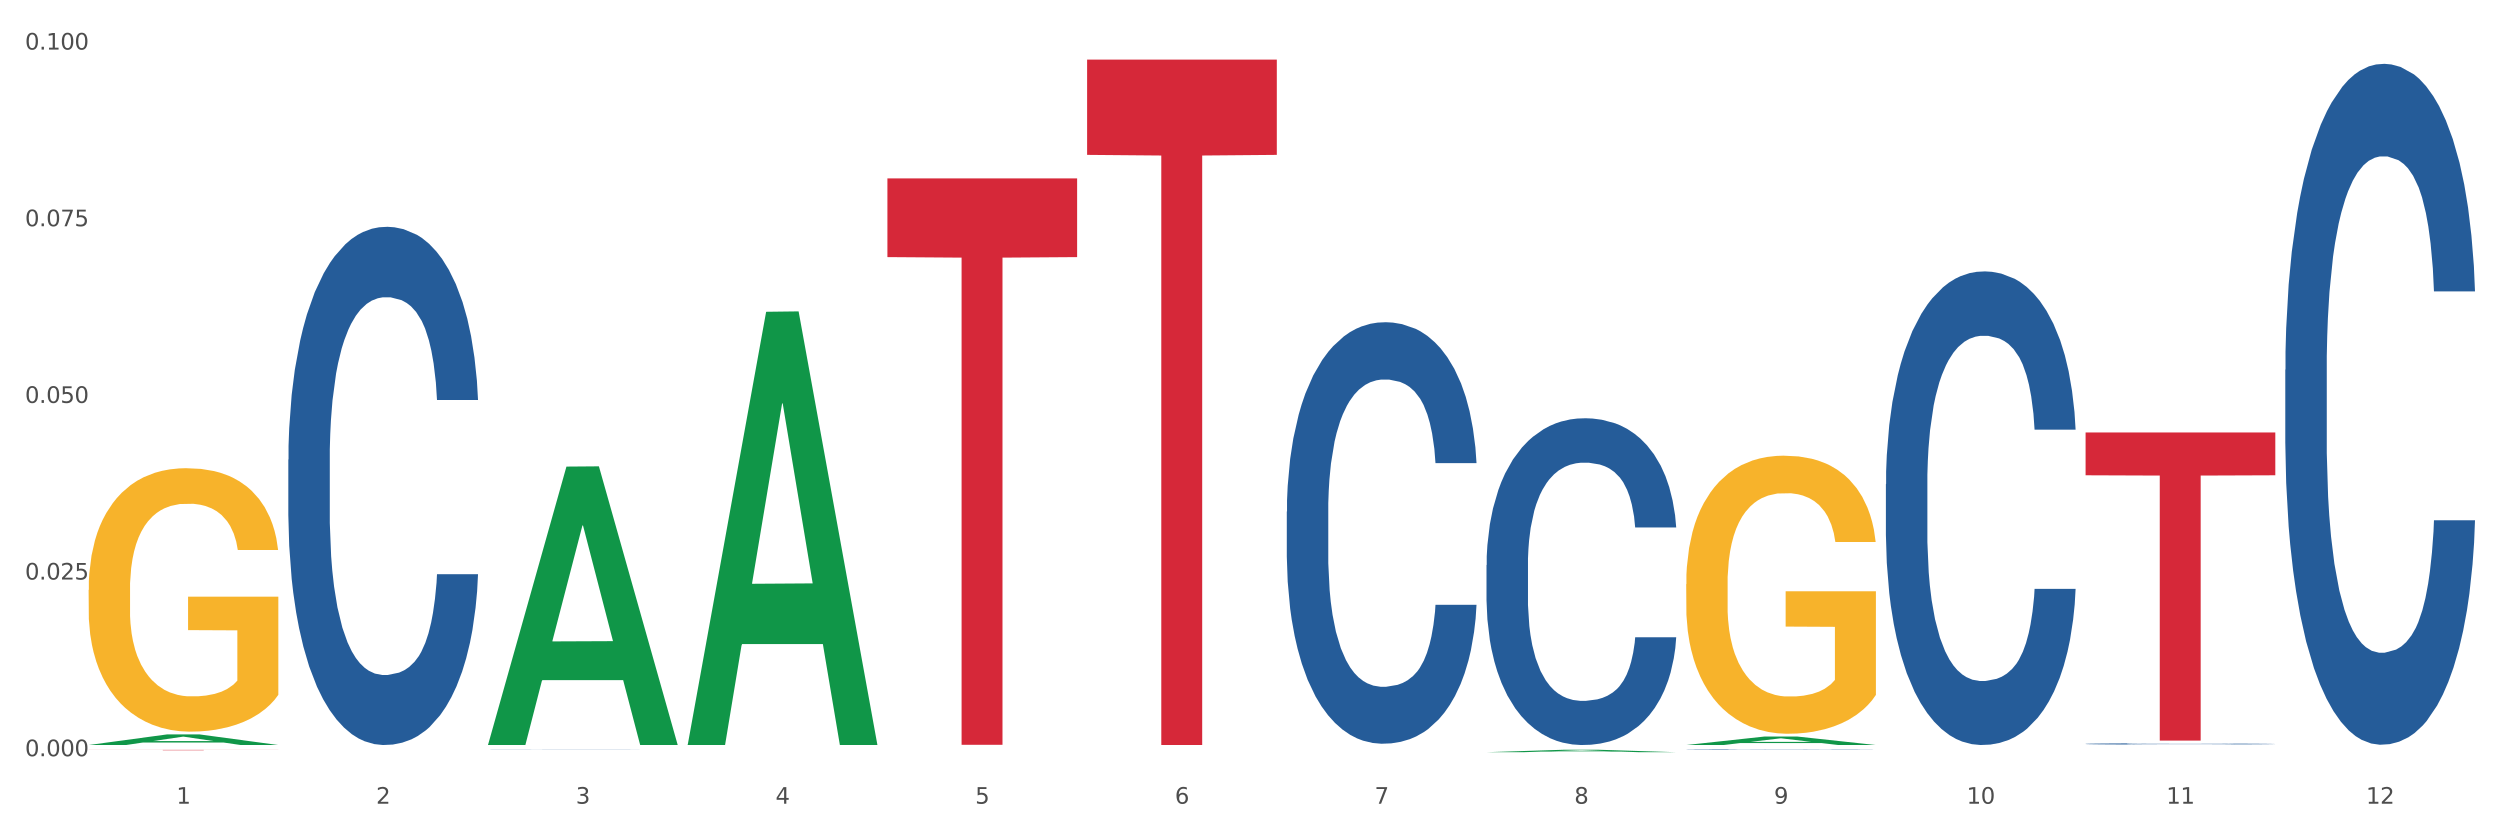 <?xml version="1.0" encoding="utf-8" standalone="no"?>
<!DOCTYPE svg PUBLIC "-//W3C//DTD SVG 1.1//EN"
  "http://www.w3.org/Graphics/SVG/1.1/DTD/svg11.dtd">
<svg xmlns:xlink="http://www.w3.org/1999/xlink" width="1080pt" height="360pt" viewBox="0 0 1080 360" xmlns="http://www.w3.org/2000/svg" version="1.1">
 <rect x="0" y="0" width="1080" height="360" fill="#333333" stroke="none"/>
 <defs>
  <style type="text/css">*{stroke-linejoin: round; stroke-linecap: butt}</style>
 </defs>
 <g id="figure_1">
  <g id="patch_1">
   <path d="M 0 360 
L 1080 360 
L 1080 0 
L 0 0 
z
" style="fill: #ffffff; stroke: #ffffff; stroke-linejoin: miter"/>
  </g>
  <g id="axes_1">
   <g id="matplotlib.axis_1">
    <g id="xtick_1">
     <g id="text_1">
      <!-- 1 -->
      <g style="fill: #4d4d4d" transform="translate(76.207 347.204) scale(0.096 -0.096)">
       <defs>
        <path id="DejaVuSans-31" d="M 794 531 
L 1825 531 
L 1825 4091 
L 703 3866 
L 703 4441 
L 1819 4666 
L 2450 4666 
L 2450 531 
L 3481 531 
L 3481 0 
L 794 0 
L 794 531 
z
" transform="scale(0.016)"/>
       </defs>
       <use xlink:href="#DejaVuSans-31"/>
      </g>
     </g>
    </g>
    <g id="xtick_2">
     <g id="text_2">
      <!-- 2 -->
      <g style="fill: #4d4d4d" transform="translate(162.476 347.204) scale(0.096 -0.096)">
       <defs>
        <path id="DejaVuSans-32" d="M 1228 531 
L 3431 531 
L 3431 0 
L 469 0 
L 469 531 
Q 828 903 1448 1529 
Q 2069 2156 2228 2338 
Q 2531 2678 2651 2914 
Q 2772 3150 2772 3378 
Q 2772 3750 2511 3984 
Q 2250 4219 1831 4219 
Q 1534 4219 1204 4116 
Q 875 4013 500 3803 
L 500 4441 
Q 881 4594 1212 4672 
Q 1544 4750 1819 4750 
Q 2544 4750 2975 4387 
Q 3406 4025 3406 3419 
Q 3406 3131 3298 2873 
Q 3191 2616 2906 2266 
Q 2828 2175 2409 1742 
Q 1991 1309 1228 531 
z
" transform="scale(0.016)"/>
       </defs>
       <use xlink:href="#DejaVuSans-32"/>
      </g>
     </g>
    </g>
    <g id="xtick_3">
     <g id="text_3">
      <!-- 3 -->
      <g style="fill: #4d4d4d" transform="translate(248.745 347.204) scale(0.096 -0.096)">
       <defs>
        <path id="DejaVuSans-33" d="M 2597 2516 
Q 3050 2419 3304 2112 
Q 3559 1806 3559 1356 
Q 3559 666 3084 287 
Q 2609 -91 1734 -91 
Q 1441 -91 1130 -33 
Q 819 25 488 141 
L 488 750 
Q 750 597 1062 519 
Q 1375 441 1716 441 
Q 2309 441 2620 675 
Q 2931 909 2931 1356 
Q 2931 1769 2642 2001 
Q 2353 2234 1838 2234 
L 1294 2234 
L 1294 2753 
L 1863 2753 
Q 2328 2753 2575 2939 
Q 2822 3125 2822 3475 
Q 2822 3834 2567 4026 
Q 2313 4219 1838 4219 
Q 1578 4219 1281 4162 
Q 984 4106 628 3988 
L 628 4550 
Q 988 4650 1302 4700 
Q 1616 4750 1894 4750 
Q 2613 4750 3031 4423 
Q 3450 4097 3450 3541 
Q 3450 3153 3228 2886 
Q 3006 2619 2597 2516 
z
" transform="scale(0.016)"/>
       </defs>
       <use xlink:href="#DejaVuSans-33"/>
      </g>
     </g>
    </g>
    <g id="xtick_4">
     <g id="text_4">
      <!-- 4 -->
      <g style="fill: #4d4d4d" transform="translate(335.014 347.204) scale(0.096 -0.096)">
       <defs>
        <path id="DejaVuSans-34" d="M 2419 4116 
L 825 1625 
L 2419 1625 
L 2419 4116 
z
M 2253 4666 
L 3047 4666 
L 3047 1625 
L 3713 1625 
L 3713 1100 
L 3047 1100 
L 3047 0 
L 2419 0 
L 2419 1100 
L 313 1100 
L 313 1709 
L 2253 4666 
z
" transform="scale(0.016)"/>
       </defs>
       <use xlink:href="#DejaVuSans-34"/>
      </g>
     </g>
    </g>
    <g id="xtick_5">
     <g id="text_5">
      <!-- 5 -->
      <g style="fill: #4d4d4d" transform="translate(421.284 347.204) scale(0.096 -0.096)">
       <defs>
        <path id="DejaVuSans-35" d="M 691 4666 
L 3169 4666 
L 3169 4134 
L 1269 4134 
L 1269 2991 
Q 1406 3038 1543 3061 
Q 1681 3084 1819 3084 
Q 2600 3084 3056 2656 
Q 3513 2228 3513 1497 
Q 3513 744 3044 326 
Q 2575 -91 1722 -91 
Q 1428 -91 1123 -41 
Q 819 9 494 109 
L 494 744 
Q 775 591 1075 516 
Q 1375 441 1709 441 
Q 2250 441 2565 725 
Q 2881 1009 2881 1497 
Q 2881 1984 2565 2268 
Q 2250 2553 1709 2553 
Q 1456 2553 1204 2497 
Q 953 2441 691 2322 
L 691 4666 
z
" transform="scale(0.016)"/>
       </defs>
       <use xlink:href="#DejaVuSans-35"/>
      </g>
     </g>
    </g>
    <g id="xtick_6">
     <g id="text_6">
      <!-- 6 -->
      <g style="fill: #4d4d4d" transform="translate(507.553 347.204) scale(0.096 -0.096)">
       <defs>
        <path id="DejaVuSans-36" d="M 2113 2584 
Q 1688 2584 1439 2293 
Q 1191 2003 1191 1497 
Q 1191 994 1439 701 
Q 1688 409 2113 409 
Q 2538 409 2786 701 
Q 3034 994 3034 1497 
Q 3034 2003 2786 2293 
Q 2538 2584 2113 2584 
z
M 3366 4563 
L 3366 3988 
Q 3128 4100 2886 4159 
Q 2644 4219 2406 4219 
Q 1781 4219 1451 3797 
Q 1122 3375 1075 2522 
Q 1259 2794 1537 2939 
Q 1816 3084 2150 3084 
Q 2853 3084 3261 2657 
Q 3669 2231 3669 1497 
Q 3669 778 3244 343 
Q 2819 -91 2113 -91 
Q 1303 -91 875 529 
Q 447 1150 447 2328 
Q 447 3434 972 4092 
Q 1497 4750 2381 4750 
Q 2619 4750 2861 4703 
Q 3103 4656 3366 4563 
z
" transform="scale(0.016)"/>
       </defs>
       <use xlink:href="#DejaVuSans-36"/>
      </g>
     </g>
    </g>
    <g id="xtick_7">
     <g id="text_7">
      <!-- 7 -->
      <g style="fill: #4d4d4d" transform="translate(593.822 347.204) scale(0.096 -0.096)">
       <defs>
        <path id="DejaVuSans-37" d="M 525 4666 
L 3525 4666 
L 3525 4397 
L 1831 0 
L 1172 0 
L 2766 4134 
L 525 4134 
L 525 4666 
z
" transform="scale(0.016)"/>
       </defs>
       <use xlink:href="#DejaVuSans-37"/>
      </g>
     </g>
    </g>
    <g id="xtick_8">
     <g id="text_8">
      <!-- 8 -->
      <g style="fill: #4d4d4d" transform="translate(680.091 347.204) scale(0.096 -0.096)">
       <defs>
        <path id="DejaVuSans-38" d="M 2034 2216 
Q 1584 2216 1326 1975 
Q 1069 1734 1069 1313 
Q 1069 891 1326 650 
Q 1584 409 2034 409 
Q 2484 409 2743 651 
Q 3003 894 3003 1313 
Q 3003 1734 2745 1975 
Q 2488 2216 2034 2216 
z
M 1403 2484 
Q 997 2584 770 2862 
Q 544 3141 544 3541 
Q 544 4100 942 4425 
Q 1341 4750 2034 4750 
Q 2731 4750 3128 4425 
Q 3525 4100 3525 3541 
Q 3525 3141 3298 2862 
Q 3072 2584 2669 2484 
Q 3125 2378 3379 2068 
Q 3634 1759 3634 1313 
Q 3634 634 3220 271 
Q 2806 -91 2034 -91 
Q 1263 -91 848 271 
Q 434 634 434 1313 
Q 434 1759 690 2068 
Q 947 2378 1403 2484 
z
M 1172 3481 
Q 1172 3119 1398 2916 
Q 1625 2713 2034 2713 
Q 2441 2713 2670 2916 
Q 2900 3119 2900 3481 
Q 2900 3844 2670 4047 
Q 2441 4250 2034 4250 
Q 1625 4250 1398 4047 
Q 1172 3844 1172 3481 
z
" transform="scale(0.016)"/>
       </defs>
       <use xlink:href="#DejaVuSans-38"/>
      </g>
     </g>
    </g>
    <g id="xtick_9">
     <g id="text_9">
      <!-- 9 -->
      <g style="fill: #4d4d4d" transform="translate(766.361 347.204) scale(0.096 -0.096)">
       <defs>
        <path id="DejaVuSans-39" d="M 703 97 
L 703 672 
Q 941 559 1184 500 
Q 1428 441 1663 441 
Q 2288 441 2617 861 
Q 2947 1281 2994 2138 
Q 2813 1869 2534 1725 
Q 2256 1581 1919 1581 
Q 1219 1581 811 2004 
Q 403 2428 403 3163 
Q 403 3881 828 4315 
Q 1253 4750 1959 4750 
Q 2769 4750 3195 4129 
Q 3622 3509 3622 2328 
Q 3622 1225 3098 567 
Q 2575 -91 1691 -91 
Q 1453 -91 1209 -44 
Q 966 3 703 97 
z
M 1959 2075 
Q 2384 2075 2632 2365 
Q 2881 2656 2881 3163 
Q 2881 3666 2632 3958 
Q 2384 4250 1959 4250 
Q 1534 4250 1286 3958 
Q 1038 3666 1038 3163 
Q 1038 2656 1286 2365 
Q 1534 2075 1959 2075 
z
" transform="scale(0.016)"/>
       </defs>
       <use xlink:href="#DejaVuSans-39"/>
      </g>
     </g>
    </g>
    <g id="xtick_10">
     <g id="text_10">
      <!-- 10 -->
      <g style="fill: #4d4d4d" transform="translate(849.576 347.204) scale(0.096 -0.096)">
       <defs>
        <path id="DejaVuSans-30" d="M 2034 4250 
Q 1547 4250 1301 3770 
Q 1056 3291 1056 2328 
Q 1056 1369 1301 889 
Q 1547 409 2034 409 
Q 2525 409 2770 889 
Q 3016 1369 3016 2328 
Q 3016 3291 2770 3770 
Q 2525 4250 2034 4250 
z
M 2034 4750 
Q 2819 4750 3233 4129 
Q 3647 3509 3647 2328 
Q 3647 1150 3233 529 
Q 2819 -91 2034 -91 
Q 1250 -91 836 529 
Q 422 1150 422 2328 
Q 422 3509 836 4129 
Q 1250 4750 2034 4750 
z
" transform="scale(0.016)"/>
       </defs>
       <use xlink:href="#DejaVuSans-31"/>
       <use xlink:href="#DejaVuSans-30" transform="translate(63.623 0)"/>
      </g>
     </g>
    </g>
    <g id="xtick_11">
     <g id="text_11">
      <!-- 11 -->
      <g style="fill: #4d4d4d" transform="translate(935.845 347.204) scale(0.096 -0.096)">
       <use xlink:href="#DejaVuSans-31"/>
       <use xlink:href="#DejaVuSans-31" transform="translate(63.623 0)"/>
      </g>
     </g>
    </g>
    <g id="xtick_12">
     <g id="text_12">
      <!-- 12 -->
      <g style="fill: #4d4d4d" transform="translate(1022.114 347.204) scale(0.096 -0.096)">
       <use xlink:href="#DejaVuSans-31"/>
       <use xlink:href="#DejaVuSans-32" transform="translate(63.623 0)"/>
      </g>
     </g>
    </g>
    <g id="xtick_13"/>
    <g id="xtick_14"/>
    <g id="xtick_15"/>
    <g id="xtick_16"/>
    <g id="xtick_17"/>
    <g id="xtick_18"/>
    <g id="xtick_19"/>
    <g id="xtick_20"/>
    <g id="xtick_21"/>
    <g id="xtick_22"/>
    <g id="xtick_23"/>
   </g>
   <g id="matplotlib.axis_2">
    <g id="ytick_1">
     <g id="text_13">
      <!-- 0.000 -->
      <g style="fill: #4d4d4d" transform="translate(10.8 326.69) scale(0.096 -0.096)">
       <defs>
        <path id="DejaVuSans-2e" d="M 684 794 
L 1344 794 
L 1344 0 
L 684 0 
L 684 794 
z
" transform="scale(0.016)"/>
       </defs>
       <use xlink:href="#DejaVuSans-30"/>
       <use xlink:href="#DejaVuSans-2e" transform="translate(63.623 0)"/>
       <use xlink:href="#DejaVuSans-30" transform="translate(95.41 0)"/>
       <use xlink:href="#DejaVuSans-30" transform="translate(159.033 0)"/>
       <use xlink:href="#DejaVuSans-30" transform="translate(222.656 0)"/>
      </g>
     </g>
    </g>
    <g id="ytick_2">
     <g id="text_14">
      <!-- 0.025 -->
      <g style="fill: #4d4d4d" transform="translate(10.8 250.373) scale(0.096 -0.096)">
       <use xlink:href="#DejaVuSans-30"/>
       <use xlink:href="#DejaVuSans-2e" transform="translate(63.623 0)"/>
       <use xlink:href="#DejaVuSans-30" transform="translate(95.41 0)"/>
       <use xlink:href="#DejaVuSans-32" transform="translate(159.033 0)"/>
       <use xlink:href="#DejaVuSans-35" transform="translate(222.656 0)"/>
      </g>
     </g>
    </g>
    <g id="ytick_3">
     <g id="text_15">
      <!-- 0.050 -->
      <g style="fill: #4d4d4d" transform="translate(10.8 174.055) scale(0.096 -0.096)">
       <use xlink:href="#DejaVuSans-30"/>
       <use xlink:href="#DejaVuSans-2e" transform="translate(63.623 0)"/>
       <use xlink:href="#DejaVuSans-30" transform="translate(95.41 0)"/>
       <use xlink:href="#DejaVuSans-35" transform="translate(159.033 0)"/>
       <use xlink:href="#DejaVuSans-30" transform="translate(222.656 0)"/>
      </g>
     </g>
    </g>
    <g id="ytick_4">
     <g id="text_16">
      <!-- 0.075 -->
      <g style="fill: #4d4d4d" transform="translate(10.8 97.737) scale(0.096 -0.096)">
       <use xlink:href="#DejaVuSans-30"/>
       <use xlink:href="#DejaVuSans-2e" transform="translate(63.623 0)"/>
       <use xlink:href="#DejaVuSans-30" transform="translate(95.41 0)"/>
       <use xlink:href="#DejaVuSans-37" transform="translate(159.033 0)"/>
       <use xlink:href="#DejaVuSans-35" transform="translate(222.656 0)"/>
      </g>
     </g>
    </g>
    <g id="ytick_5">
     <g id="text_17">
      <!-- 0.100 -->
      <g style="fill: #4d4d4d" transform="translate(10.8 21.419) scale(0.096 -0.096)">
       <use xlink:href="#DejaVuSans-30"/>
       <use xlink:href="#DejaVuSans-2e" transform="translate(63.623 0)"/>
       <use xlink:href="#DejaVuSans-31" transform="translate(95.41 0)"/>
       <use xlink:href="#DejaVuSans-30" transform="translate(159.033 0)"/>
       <use xlink:href="#DejaVuSans-30" transform="translate(222.656 0)"/>
      </g>
     </g>
    </g>
    <g id="ytick_6"/>
    <g id="ytick_7"/>
    <g id="ytick_8"/>
    <g id="ytick_9"/>
   </g>
   <g id="PolyCollection_1">
    <path d="M 38.283 321.845 
L 38.367 321.841 
L 72.164 317.266 
L 86.189 317.262 
L 120.239 321.854 
L 104.017 321.854 
L 96.666 320.785 
L 61.771 320.785 
L 61.518 320.802 
L 54.421 321.854 
L 38.283 321.854 
L 38.283 321.845 
L 66.165 320.146 
L 92.272 320.142 
L 79.345 318.241 
L 79.176 318.232 
L 79.007 318.245 
L 66.08 320.142 
L 66.165 320.146 
L 38.283 321.845 
z
" clip-path="url(#p6229684703)" style="fill: #109648"/>
    <path d="M 38.283 254.851 
L 38.38 254.747 
L 38.38 251.005 
L 38.573 247.783 
L 39.541 239.987 
L 40.992 233.543 
L 42.057 230.113 
L 43.121 227.306 
L 44.379 224.5 
L 45.927 221.589 
L 48.733 217.328 
L 50.475 215.145 
L 52.603 212.858 
L 56.474 209.532 
L 59.28 207.661 
L 62.183 206.102 
L 66.924 204.231 
L 70.02 203.399 
L 73.31 202.776 
L 77.277 202.36 
L 80.277 202.256 
L 86.857 202.568 
L 92.469 203.503 
L 95.178 204.231 
L 98.661 205.478 
L 100.5 206.31 
L 103.499 207.973 
L 106.596 210.156 
L 108.724 212.027 
L 111.917 215.561 
L 114.336 219.095 
L 116.562 223.46 
L 117.723 226.475 
L 118.594 229.281 
L 119.368 232.503 
L 120.142 237.596 
L 102.725 237.596 
L 102.048 233.958 
L 100.983 230.528 
L 99.435 227.202 
L 98.081 225.123 
L 95.758 222.525 
L 93.63 220.862 
L 91.404 219.614 
L 88.695 218.575 
L 86.566 218.055 
L 83.567 217.639 
L 77.664 217.743 
L 73.697 218.575 
L 70.988 219.614 
L 69.246 220.55 
L 67.698 221.589 
L 65.956 223.044 
L 63.924 225.227 
L 62.473 227.202 
L 61.022 229.697 
L 59.86 232.191 
L 58.796 235.102 
L 57.925 238.22 
L 57.248 241.442 
L 56.667 245.392 
L 56.184 251.94 
L 56.184 266.18 
L 56.377 269.403 
L 56.861 273.664 
L 57.441 276.886 
L 58.409 280.732 
L 59.28 283.331 
L 60.925 287.073 
L 62.763 290.191 
L 64.215 292.166 
L 65.666 293.829 
L 68.182 296.116 
L 70.988 297.987 
L 73.407 299.13 
L 76.697 300.169 
L 78.922 300.585 
L 80.857 300.793 
L 85.599 300.793 
L 88.985 300.481 
L 92.759 299.754 
L 95.662 298.818 
L 98.081 297.675 
L 100.79 295.804 
L 102.532 294.037 
L 102.532 272.313 
L 81.244 272.209 
L 81.244 257.761 
L 120.239 257.761 
L 120.239 300.169 
L 118.594 302.352 
L 116.755 304.327 
L 114.82 306.094 
L 111.917 308.277 
L 108.434 310.356 
L 105.338 311.811 
L 102.048 313.058 
L 98.177 314.202 
L 93.146 315.241 
L 90.05 315.657 
L 86.179 315.969 
L 81.631 316.073 
L 77.664 315.865 
L 73.794 315.345 
L 69.73 314.409 
L 65.763 313.058 
L 62.763 311.707 
L 59.764 310.044 
L 56.571 307.861 
L 54.055 305.782 
L 52.12 303.911 
L 49.991 301.521 
L 47.669 298.402 
L 45.927 295.596 
L 44.379 292.686 
L 42.734 288.944 
L 41.573 285.721 
L 40.412 281.668 
L 39.734 278.653 
L 38.96 273.976 
L 38.38 267.428 
L 38.283 254.851 
z
" clip-path="url(#p6229684703)" style="fill: #f7b32b"/>
    <path d="M 728.437 252.364 
L 728.533 252.254 
L 728.533 248.304 
L 728.727 244.903 
L 729.695 236.674 
L 731.146 229.872 
L 732.21 226.251 
L 733.275 223.289 
L 734.533 220.327 
L 736.081 217.255 
L 738.887 212.757 
L 740.628 210.453 
L 742.757 208.039 
L 746.628 204.528 
L 749.434 202.553 
L 752.336 200.907 
L 757.078 198.932 
L 760.174 198.055 
L 763.464 197.396 
L 767.431 196.958 
L 770.43 196.848 
L 777.01 197.177 
L 782.622 198.164 
L 785.332 198.932 
L 788.815 200.249 
L 790.653 201.127 
L 793.653 202.882 
L 796.749 205.186 
L 798.878 207.161 
L 802.071 210.891 
L 804.49 214.622 
L 806.716 219.23 
L 807.877 222.411 
L 808.747 225.374 
L 809.522 228.775 
L 810.296 234.151 
L 792.879 234.151 
L 792.201 230.311 
L 791.137 226.69 
L 789.589 223.179 
L 788.234 220.985 
L 785.912 218.242 
L 783.783 216.487 
L 781.558 215.17 
L 778.849 214.073 
L 776.72 213.525 
L 773.72 213.086 
L 767.818 213.195 
L 763.851 214.073 
L 761.142 215.17 
L 759.4 216.158 
L 757.852 217.255 
L 756.11 218.791 
L 754.078 221.095 
L 752.627 223.179 
L 751.175 225.813 
L 750.014 228.446 
L 748.95 231.518 
L 748.079 234.809 
L 747.402 238.21 
L 746.821 242.38 
L 746.337 249.292 
L 746.337 264.323 
L 746.531 267.724 
L 747.015 272.222 
L 747.595 275.623 
L 748.563 279.683 
L 749.434 282.425 
L 751.078 286.375 
L 752.917 289.667 
L 754.368 291.751 
L 755.82 293.507 
L 758.335 295.92 
L 761.142 297.895 
L 763.561 299.102 
L 766.85 300.199 
L 769.076 300.638 
L 771.011 300.858 
L 775.752 300.858 
L 779.139 300.528 
L 782.913 299.76 
L 785.815 298.773 
L 788.234 297.566 
L 790.944 295.591 
L 792.685 293.726 
L 792.685 270.796 
L 771.398 270.686 
L 771.398 255.436 
L 810.392 255.436 
L 810.392 300.199 
L 808.747 302.503 
L 806.909 304.588 
L 804.974 306.453 
L 802.071 308.757 
L 798.588 310.951 
L 795.491 312.487 
L 792.201 313.804 
L 788.331 315.011 
L 783.3 316.108 
L 780.203 316.547 
L 776.333 316.876 
L 771.785 316.986 
L 767.818 316.766 
L 763.948 316.218 
L 759.884 315.23 
L 755.916 313.804 
L 752.917 312.378 
L 749.917 310.622 
L 746.724 308.318 
L 744.209 306.124 
L 742.273 304.149 
L 740.145 301.626 
L 737.822 298.334 
L 736.081 295.372 
L 734.533 292.3 
L 732.888 288.35 
L 731.726 284.949 
L 730.565 280.67 
L 729.888 277.488 
L 729.114 272.551 
L 728.533 265.639 
L 728.437 252.364 
z
" clip-path="url(#p6229684703)" style="fill: #f7b32b"/>
    <path d="M 987.244 159.744 
L 987.341 159.475 
L 987.341 151.953 
L 987.632 141.745 
L 988.697 122.94 
L 990.054 108.702 
L 992.379 92.046 
L 993.638 85.061 
L 995.285 77.27 
L 998.675 64.644 
L 1002.55 53.898 
L 1005.263 47.988 
L 1007.297 44.227 
L 1011.85 37.511 
L 1014.466 34.556 
L 1017.178 32.138 
L 1019.503 30.526 
L 1023.378 28.646 
L 1026.478 27.84 
L 1030.063 27.571 
L 1033.066 27.84 
L 1037.038 28.914 
L 1042.85 32.138 
L 1045.078 34.019 
L 1048.081 37.242 
L 1051.181 41.541 
L 1053.7 45.839 
L 1056.606 52.018 
L 1059.609 60.077 
L 1062.516 70.286 
L 1064.55 79.688 
L 1066.197 89.628 
L 1067.65 101.717 
L 1068.716 114.88 
L 1069.2 125.895 
L 1051.472 125.895 
L 1050.988 115.955 
L 1050.019 105.209 
L 1049.05 97.956 
L 1047.985 92.046 
L 1046.338 85.33 
L 1044.885 81.031 
L 1042.463 75.927 
L 1040.235 72.703 
L 1038.394 70.823 
L 1036.166 69.211 
L 1031.419 67.599 
L 1028.028 67.599 
L 1025.897 68.136 
L 1023.282 69.48 
L 1021.053 71.36 
L 1018.438 74.584 
L 1016.403 78.076 
L 1014.369 82.643 
L 1013.207 85.867 
L 1011.463 91.777 
L 1010.3 96.613 
L 1008.75 104.941 
L 1007.879 110.851 
L 1006.329 126.164 
L 1005.65 137.447 
L 1005.36 145.237 
L 1005.166 153.834 
L 1005.166 195.742 
L 1005.747 214.547 
L 1006.232 222.607 
L 1007.007 231.741 
L 1008.46 243.561 
L 1010.591 255.113 
L 1012.819 263.441 
L 1014.66 268.545 
L 1016.403 272.306 
L 1018.147 275.261 
L 1020.278 277.947 
L 1022.022 279.559 
L 1024.638 281.171 
L 1027.738 281.977 
L 1030.16 281.977 
L 1035.1 280.634 
L 1037.328 279.291 
L 1039.46 277.41 
L 1041.785 274.455 
L 1043.625 271.231 
L 1044.691 268.813 
L 1046.435 263.709 
L 1047.791 258.336 
L 1048.953 252.158 
L 1049.728 246.785 
L 1050.6 238.725 
L 1051.278 229.591 
L 1051.472 224.756 
L 1069.2 224.756 
L 1068.813 234.427 
L 1068.134 243.83 
L 1066.778 256.456 
L 1065.713 263.709 
L 1064.066 272.574 
L 1062.322 280.097 
L 1059.9 288.424 
L 1057.672 294.603 
L 1055.347 299.976 
L 1052.828 304.812 
L 1048.275 311.528 
L 1046.628 313.408 
L 1043.141 316.632 
L 1040.428 318.513 
L 1036.456 320.393 
L 1032.388 321.468 
L 1028.125 321.736 
L 1024.347 321.199 
L 1020.182 319.587 
L 1017.566 317.975 
L 1014.66 315.558 
L 1011.269 311.796 
L 1008.072 307.23 
L 1005.069 301.857 
L 1002.26 295.678 
L 999.644 288.693 
L 996.254 277.141 
L 993.735 265.858 
L 991.894 255.381 
L 990.635 246.516 
L 989.375 235.233 
L 988.697 227.442 
L 987.632 208.637 
L 987.244 191.175 
L 987.244 159.744 
z
" clip-path="url(#p6229684703)" style="fill: #255c99"/>
    <path d="M 900.975 321.356 
L 901.072 321.356 
L 901.072 321.342 
L 901.363 321.324 
L 902.428 321.289 
L 903.784 321.263 
L 906.109 321.233 
L 907.369 321.22 
L 909.016 321.206 
L 912.406 321.183 
L 916.281 321.163 
L 918.994 321.152 
L 921.028 321.146 
L 925.581 321.133 
L 928.197 321.128 
L 930.909 321.124 
L 933.234 321.121 
L 937.109 321.117 
L 940.209 321.116 
L 943.794 321.115 
L 946.797 321.116 
L 950.768 321.118 
L 956.581 321.124 
L 958.809 321.127 
L 961.812 321.133 
L 964.912 321.141 
L 967.431 321.149 
L 970.337 321.16 
L 973.34 321.175 
L 976.246 321.193 
L 978.281 321.21 
L 979.928 321.228 
L 981.381 321.251 
L 982.446 321.275 
L 982.931 321.295 
L 965.203 321.295 
L 964.718 321.277 
L 963.75 321.257 
L 962.781 321.244 
L 961.715 321.233 
L 960.068 321.221 
L 958.615 321.213 
L 956.193 321.203 
L 953.965 321.198 
L 952.125 321.194 
L 949.897 321.191 
L 945.15 321.188 
L 941.759 321.188 
L 939.628 321.189 
L 937.012 321.192 
L 934.784 321.195 
L 932.169 321.201 
L 930.134 321.207 
L 928.1 321.216 
L 926.937 321.222 
L 925.194 321.232 
L 924.031 321.241 
L 922.481 321.256 
L 921.609 321.267 
L 920.059 321.295 
L 919.381 321.316 
L 919.091 321.33 
L 918.897 321.346 
L 918.897 321.422 
L 919.478 321.456 
L 919.962 321.471 
L 920.737 321.488 
L 922.191 321.509 
L 924.322 321.531 
L 926.55 321.546 
L 928.391 321.555 
L 930.134 321.562 
L 931.878 321.567 
L 934.009 321.572 
L 935.753 321.575 
L 938.369 321.578 
L 941.469 321.58 
L 943.89 321.58 
L 948.831 321.577 
L 951.059 321.575 
L 953.19 321.571 
L 955.515 321.566 
L 957.356 321.56 
L 958.422 321.556 
L 960.165 321.546 
L 961.522 321.536 
L 962.684 321.525 
L 963.459 321.515 
L 964.331 321.501 
L 965.009 321.484 
L 965.203 321.475 
L 982.931 321.475 
L 982.543 321.493 
L 981.865 321.51 
L 980.509 321.533 
L 979.443 321.546 
L 977.796 321.562 
L 976.053 321.576 
L 973.631 321.591 
L 971.403 321.603 
L 969.078 321.612 
L 966.559 321.621 
L 962.006 321.633 
L 960.359 321.637 
L 956.872 321.643 
L 954.159 321.646 
L 950.187 321.65 
L 946.119 321.652 
L 941.856 321.652 
L 938.078 321.651 
L 933.912 321.648 
L 931.297 321.645 
L 928.391 321.641 
L 925 321.634 
L 921.803 321.626 
L 918.8 321.616 
L 915.991 321.605 
L 913.375 321.592 
L 909.984 321.571 
L 907.466 321.55 
L 905.625 321.531 
L 904.366 321.515 
L 903.106 321.494 
L 902.428 321.48 
L 901.363 321.446 
L 900.975 321.414 
L 900.975 321.356 
z
" clip-path="url(#p6229684703)" style="fill: #255c99"/>
    <path d="M 814.706 209.174 
L 814.803 208.987 
L 814.803 203.755 
L 815.093 196.655 
L 816.159 183.575 
L 817.515 173.672 
L 819.84 162.087 
L 821.1 157.228 
L 822.746 151.809 
L 826.137 143.027 
L 830.012 135.553 
L 832.724 131.442 
L 834.759 128.826 
L 839.312 124.155 
L 841.928 122.099 
L 844.64 120.418 
L 846.965 119.297 
L 850.84 117.989 
L 853.94 117.428 
L 857.524 117.241 
L 860.527 117.428 
L 864.499 118.175 
L 870.312 120.418 
L 872.54 121.726 
L 875.543 123.968 
L 878.643 126.958 
L 881.162 129.947 
L 884.068 134.245 
L 887.071 139.851 
L 889.977 146.951 
L 892.012 153.491 
L 893.658 160.405 
L 895.112 168.813 
L 896.177 177.969 
L 896.662 185.63 
L 878.934 185.63 
L 878.449 178.717 
L 877.48 171.242 
L 876.512 166.197 
L 875.446 162.087 
L 873.799 157.415 
L 872.346 154.425 
L 869.924 150.875 
L 867.696 148.633 
L 865.856 147.325 
L 863.627 146.204 
L 858.881 145.083 
L 855.49 145.083 
L 853.359 145.456 
L 850.743 146.391 
L 848.515 147.699 
L 845.899 149.941 
L 843.865 152.37 
L 841.831 155.547 
L 840.668 157.789 
L 838.924 161.9 
L 837.762 165.263 
L 836.212 171.056 
L 835.34 175.166 
L 833.79 185.817 
L 833.112 193.665 
L 832.821 199.084 
L 832.628 205.063 
L 832.628 234.213 
L 833.209 247.293 
L 833.693 252.898 
L 834.468 259.251 
L 835.921 267.473 
L 838.053 275.508 
L 840.281 281.3 
L 842.121 284.851 
L 843.865 287.467 
L 845.609 289.522 
L 847.74 291.391 
L 849.484 292.512 
L 852.099 293.633 
L 855.199 294.194 
L 857.621 294.194 
L 862.562 293.259 
L 864.79 292.325 
L 866.921 291.017 
L 869.246 288.962 
L 871.087 286.719 
L 872.152 285.038 
L 873.896 281.487 
L 875.252 277.75 
L 876.415 273.453 
L 877.19 269.715 
L 878.062 264.11 
L 878.74 257.757 
L 878.934 254.393 
L 896.662 254.393 
L 896.274 261.12 
L 895.596 267.66 
L 894.24 276.442 
L 893.174 281.487 
L 891.527 287.654 
L 889.784 292.886 
L 887.362 298.678 
L 885.134 302.976 
L 882.809 306.713 
L 880.29 310.076 
L 875.737 314.748 
L 874.09 316.056 
L 870.602 318.298 
L 867.89 319.606 
L 863.918 320.914 
L 859.849 321.661 
L 855.587 321.848 
L 851.809 321.474 
L 847.643 320.353 
L 845.028 319.232 
L 842.121 317.55 
L 838.731 314.934 
L 835.534 311.758 
L 832.531 308.021 
L 829.721 303.723 
L 827.106 298.865 
L 823.715 290.83 
L 821.196 282.982 
L 819.356 275.695 
L 818.096 269.529 
L 816.837 261.681 
L 816.159 256.262 
L 815.093 243.182 
L 814.706 231.036 
L 814.706 209.174 
z
" clip-path="url(#p6229684703)" style="fill: #255c99"/>
    <path d="M 728.437 323.741 
L 728.534 323.741 
L 728.534 323.735 
L 728.824 323.727 
L 729.89 323.712 
L 731.246 323.7 
L 733.571 323.687 
L 734.83 323.681 
L 736.477 323.675 
L 739.868 323.664 
L 743.743 323.656 
L 746.455 323.651 
L 748.49 323.648 
L 753.043 323.642 
L 755.658 323.64 
L 758.371 323.638 
L 760.696 323.637 
L 764.571 323.635 
L 767.671 323.635 
L 771.255 323.634 
L 774.258 323.635 
L 778.23 323.636 
L 784.043 323.638 
L 786.271 323.64 
L 789.274 323.642 
L 792.374 323.646 
L 794.892 323.649 
L 797.799 323.654 
L 800.802 323.661 
L 803.708 323.669 
L 805.742 323.677 
L 807.389 323.685 
L 808.842 323.694 
L 809.908 323.705 
L 810.392 323.714 
L 792.664 323.714 
L 792.18 323.706 
L 791.211 323.697 
L 790.243 323.691 
L 789.177 323.687 
L 787.53 323.681 
L 786.077 323.678 
L 783.655 323.674 
L 781.427 323.671 
L 779.586 323.669 
L 777.358 323.668 
L 772.611 323.667 
L 769.221 323.667 
L 767.09 323.667 
L 764.474 323.668 
L 762.246 323.67 
L 759.63 323.672 
L 757.596 323.675 
L 755.561 323.679 
L 754.399 323.682 
L 752.655 323.686 
L 751.493 323.69 
L 749.943 323.697 
L 749.071 323.702 
L 747.521 323.714 
L 746.843 323.723 
L 746.552 323.73 
L 746.358 323.736 
L 746.358 323.77 
L 746.94 323.786 
L 747.424 323.792 
L 748.199 323.799 
L 749.652 323.809 
L 751.783 323.818 
L 754.011 323.825 
L 755.852 323.829 
L 757.596 323.832 
L 759.34 323.835 
L 761.471 323.837 
L 763.215 323.838 
L 765.83 323.839 
L 768.93 323.84 
L 771.352 323.84 
L 776.293 323.839 
L 778.521 323.838 
L 780.652 323.836 
L 782.977 323.834 
L 784.818 323.831 
L 785.883 323.829 
L 787.627 323.825 
L 788.983 323.821 
L 790.146 323.816 
L 790.921 323.812 
L 791.793 323.805 
L 792.471 323.798 
L 792.664 323.794 
L 810.392 323.794 
L 810.005 323.802 
L 809.327 323.809 
L 807.971 323.819 
L 806.905 323.825 
L 805.258 323.832 
L 803.514 323.839 
L 801.092 323.845 
L 798.864 323.85 
L 796.539 323.855 
L 794.021 323.859 
L 789.468 323.864 
L 787.821 323.865 
L 784.333 323.868 
L 781.621 323.87 
L 777.649 323.871 
L 773.58 323.872 
L 769.318 323.872 
L 765.54 323.872 
L 761.374 323.87 
L 758.758 323.869 
L 755.852 323.867 
L 752.461 323.864 
L 749.265 323.86 
L 746.262 323.856 
L 743.452 323.851 
L 740.837 323.845 
L 737.446 323.836 
L 734.927 323.827 
L 733.087 323.819 
L 731.827 323.811 
L 730.568 323.802 
L 729.89 323.796 
L 728.824 323.781 
L 728.437 323.767 
L 728.437 323.741 
z
" clip-path="url(#p6229684703)" style="fill: #255c99"/>
    <path d="M 642.167 244.113 
L 642.264 243.984 
L 642.264 240.374 
L 642.555 235.475 
L 643.621 226.45 
L 644.977 219.617 
L 647.302 211.624 
L 648.561 208.272 
L 650.208 204.533 
L 653.599 198.473 
L 657.474 193.316 
L 660.186 190.48 
L 662.22 188.675 
L 666.774 185.452 
L 669.389 184.034 
L 672.102 182.874 
L 674.427 182.1 
L 678.302 181.198 
L 681.402 180.811 
L 684.986 180.682 
L 687.989 180.811 
L 691.961 181.326 
L 697.773 182.874 
L 700.001 183.776 
L 703.005 185.323 
L 706.105 187.386 
L 708.623 189.449 
L 711.53 192.414 
L 714.533 196.282 
L 717.439 201.181 
L 719.473 205.693 
L 721.12 210.463 
L 722.573 216.265 
L 723.639 222.582 
L 724.123 227.868 
L 706.395 227.868 
L 705.911 223.098 
L 704.942 217.941 
L 703.973 214.46 
L 702.908 211.624 
L 701.261 208.401 
L 699.808 206.338 
L 697.386 203.888 
L 695.158 202.341 
L 693.317 201.439 
L 691.089 200.665 
L 686.342 199.892 
L 682.952 199.892 
L 680.82 200.149 
L 678.205 200.794 
L 675.977 201.697 
L 673.361 203.244 
L 671.327 204.92 
L 669.292 207.111 
L 668.13 208.658 
L 666.386 211.495 
L 665.224 213.815 
L 663.674 217.812 
L 662.802 220.648 
L 661.252 227.997 
L 660.574 233.412 
L 660.283 237.151 
L 660.089 241.276 
L 660.089 261.389 
L 660.67 270.413 
L 661.155 274.281 
L 661.93 278.664 
L 663.383 284.337 
L 665.514 289.881 
L 667.742 293.877 
L 669.583 296.327 
L 671.327 298.132 
L 673.07 299.55 
L 675.202 300.839 
L 676.945 301.613 
L 679.561 302.386 
L 682.661 302.773 
L 685.083 302.773 
L 690.023 302.129 
L 692.252 301.484 
L 694.383 300.582 
L 696.708 299.163 
L 698.548 297.616 
L 699.614 296.456 
L 701.358 294.006 
L 702.714 291.428 
L 703.876 288.463 
L 704.651 285.884 
L 705.523 282.016 
L 706.201 277.633 
L 706.395 275.312 
L 724.123 275.312 
L 723.736 279.954 
L 723.058 284.466 
L 721.701 290.525 
L 720.636 294.006 
L 718.989 298.261 
L 717.245 301.871 
L 714.823 305.867 
L 712.595 308.833 
L 710.27 311.411 
L 707.751 313.732 
L 703.198 316.955 
L 701.551 317.857 
L 698.064 319.405 
L 695.351 320.307 
L 691.38 321.209 
L 687.311 321.725 
L 683.048 321.854 
L 679.27 321.596 
L 675.105 320.823 
L 672.489 320.049 
L 669.583 318.889 
L 666.192 317.084 
L 662.995 314.892 
L 659.992 312.314 
L 657.183 309.348 
L 654.567 305.996 
L 651.177 300.453 
L 648.658 295.038 
L 646.817 290.01 
L 645.558 285.755 
L 644.299 280.34 
L 643.621 276.602 
L 642.555 267.577 
L 642.167 259.197 
L 642.167 244.113 
z
" clip-path="url(#p6229684703)" style="fill: #255c99"/>
    <path d="M 555.898 221.017 
L 555.995 220.851 
L 555.995 216.195 
L 556.286 209.875 
L 557.351 198.234 
L 558.708 189.42 
L 561.033 179.109 
L 562.292 174.785 
L 563.939 169.963 
L 567.329 162.146 
L 571.204 155.494 
L 573.917 151.836 
L 575.951 149.507 
L 580.504 145.35 
L 583.12 143.52 
L 585.832 142.024 
L 588.157 141.026 
L 592.032 139.862 
L 595.132 139.363 
L 598.717 139.196 
L 601.72 139.363 
L 605.692 140.028 
L 611.504 142.024 
L 613.732 143.188 
L 616.735 145.183 
L 619.835 147.844 
L 622.354 150.505 
L 625.26 154.33 
L 628.263 159.319 
L 631.17 165.639 
L 633.204 171.459 
L 634.851 177.612 
L 636.304 185.096 
L 637.37 193.245 
L 637.854 200.063 
L 620.126 200.063 
L 619.642 193.91 
L 618.673 187.258 
L 617.704 182.768 
L 616.638 179.109 
L 614.992 174.952 
L 613.538 172.291 
L 611.117 169.131 
L 608.889 167.135 
L 607.048 165.971 
L 604.82 164.973 
L 600.073 163.976 
L 596.682 163.976 
L 594.551 164.308 
L 591.936 165.14 
L 589.707 166.304 
L 587.092 168.299 
L 585.057 170.461 
L 583.023 173.289 
L 581.861 175.284 
L 580.117 178.943 
L 578.954 181.936 
L 577.404 187.092 
L 576.532 190.75 
L 574.982 200.23 
L 574.304 207.214 
L 574.014 212.037 
L 573.82 217.359 
L 573.82 243.302 
L 574.401 254.943 
L 574.886 259.932 
L 575.661 265.587 
L 577.114 272.904 
L 579.245 280.055 
L 581.473 285.21 
L 583.314 288.37 
L 585.057 290.698 
L 586.801 292.528 
L 588.932 294.191 
L 590.676 295.189 
L 593.292 296.186 
L 596.392 296.685 
L 598.814 296.685 
L 603.754 295.854 
L 605.982 295.022 
L 608.114 293.858 
L 610.439 292.029 
L 612.279 290.033 
L 613.345 288.536 
L 615.088 285.377 
L 616.445 282.051 
L 617.607 278.226 
L 618.382 274.9 
L 619.254 269.91 
L 619.932 264.256 
L 620.126 261.263 
L 637.854 261.263 
L 637.466 267.25 
L 636.788 273.07 
L 635.432 280.886 
L 634.366 285.377 
L 632.72 290.865 
L 630.976 295.521 
L 628.554 300.677 
L 626.326 304.501 
L 624.001 307.828 
L 621.482 310.821 
L 616.929 314.979 
L 615.282 316.143 
L 611.795 318.138 
L 609.082 319.302 
L 605.11 320.467 
L 601.042 321.132 
L 596.779 321.298 
L 593.001 320.965 
L 588.836 319.968 
L 586.22 318.97 
L 583.314 317.473 
L 579.923 315.145 
L 576.726 312.318 
L 573.723 308.992 
L 570.914 305.167 
L 568.298 300.843 
L 564.908 293.692 
L 562.389 286.707 
L 560.548 280.221 
L 559.289 274.733 
L 558.029 267.749 
L 557.351 262.926 
L 556.286 251.285 
L 555.898 240.475 
L 555.898 221.017 
z
" clip-path="url(#p6229684703)" style="fill: #255c99"/>
    <path d="M 124.552 198.57 
L 124.649 198.366 
L 124.649 192.641 
L 124.94 184.872 
L 126.005 170.56 
L 127.362 159.724 
L 129.687 147.048 
L 130.946 141.733 
L 132.593 135.803 
L 135.983 126.194 
L 139.858 118.016 
L 142.571 113.518 
L 144.605 110.656 
L 149.158 105.545 
L 151.774 103.296 
L 154.486 101.456 
L 156.811 100.229 
L 160.686 98.798 
L 163.786 98.184 
L 167.371 97.98 
L 170.374 98.184 
L 174.346 99.002 
L 180.158 101.456 
L 182.386 102.887 
L 185.389 105.34 
L 188.489 108.611 
L 191.008 111.883 
L 193.914 116.585 
L 196.917 122.719 
L 199.824 130.488 
L 201.858 137.643 
L 203.505 145.208 
L 204.958 154.408 
L 206.024 164.427 
L 206.508 172.809 
L 188.78 172.809 
L 188.296 165.244 
L 187.327 157.066 
L 186.358 151.546 
L 185.292 147.048 
L 183.646 141.937 
L 182.192 138.666 
L 179.771 134.781 
L 177.543 132.328 
L 175.702 130.897 
L 173.474 129.67 
L 168.727 128.443 
L 165.336 128.443 
L 163.205 128.852 
L 160.589 129.874 
L 158.361 131.306 
L 155.746 133.759 
L 153.711 136.417 
L 151.677 139.892 
L 150.515 142.346 
L 148.771 146.844 
L 147.608 150.524 
L 146.058 156.862 
L 145.186 161.36 
L 143.636 173.014 
L 142.958 181.601 
L 142.668 187.53 
L 142.474 194.072 
L 142.474 225.966 
L 143.055 240.278 
L 143.54 246.412 
L 144.315 253.363 
L 145.768 262.359 
L 147.899 271.15 
L 150.127 277.488 
L 151.968 281.373 
L 153.711 284.235 
L 155.455 286.484 
L 157.586 288.529 
L 159.33 289.755 
L 161.946 290.982 
L 165.046 291.595 
L 167.468 291.595 
L 172.408 290.573 
L 174.636 289.551 
L 176.768 288.12 
L 179.092 285.871 
L 180.933 283.417 
L 181.999 281.577 
L 183.742 277.693 
L 185.099 273.604 
L 186.261 268.901 
L 187.036 264.812 
L 187.908 258.679 
L 188.586 251.727 
L 188.78 248.047 
L 206.508 248.047 
L 206.12 255.407 
L 205.442 262.563 
L 204.086 272.172 
L 203.02 277.693 
L 201.374 284.439 
L 199.63 290.164 
L 197.208 296.502 
L 194.98 301.205 
L 192.655 305.294 
L 190.136 308.974 
L 185.583 314.085 
L 183.936 315.516 
L 180.449 317.97 
L 177.736 319.401 
L 173.764 320.832 
L 169.696 321.65 
L 165.433 321.854 
L 161.655 321.445 
L 157.49 320.218 
L 154.874 318.992 
L 151.968 317.152 
L 148.577 314.289 
L 145.38 310.814 
L 142.377 306.725 
L 139.568 302.022 
L 136.952 296.707 
L 133.562 287.915 
L 131.043 279.328 
L 129.202 271.355 
L 127.943 264.608 
L 126.683 256.021 
L 126.005 250.092 
L 124.94 235.78 
L 124.552 222.491 
L 124.552 198.57 
z
" clip-path="url(#p6229684703)" style="fill: #255c99"/>
    <path d="M 38.283 323.945 
L 120.239 323.945 
L 120.239 323.97 
L 88 323.97 
L 88 324.125 
L 70.327 324.125 
L 70.327 323.97 
L 38.283 323.97 
L 38.283 323.946 
L 38.283 323.945 
z
" clip-path="url(#p6229684703)" style="fill: #d62839"/>
    <path d="M 210.821 323.649 
L 210.918 323.648 
L 210.918 323.646 
L 211.209 323.643 
L 212.275 323.637 
L 213.631 323.632 
L 215.956 323.627 
L 217.215 323.624 
L 218.862 323.622 
L 222.253 323.618 
L 226.128 323.614 
L 228.84 323.612 
L 230.874 323.611 
L 235.428 323.609 
L 238.043 323.608 
L 240.756 323.607 
L 243.081 323.607 
L 246.956 323.606 
L 250.056 323.606 
L 253.64 323.606 
L 256.643 323.606 
L 260.615 323.606 
L 266.427 323.607 
L 268.655 323.608 
L 271.659 323.609 
L 274.759 323.61 
L 277.277 323.612 
L 280.183 323.614 
L 283.187 323.616 
L 286.093 323.62 
L 288.127 323.623 
L 289.774 323.626 
L 291.227 323.63 
L 292.293 323.634 
L 292.777 323.638 
L 275.049 323.638 
L 274.565 323.634 
L 273.596 323.631 
L 272.627 323.629 
L 271.562 323.627 
L 269.915 323.625 
L 268.462 323.623 
L 266.04 323.621 
L 263.812 323.62 
L 261.971 323.62 
L 259.743 323.619 
L 254.996 323.619 
L 251.606 323.619 
L 249.474 323.619 
L 246.859 323.619 
L 244.631 323.62 
L 242.015 323.621 
L 239.981 323.622 
L 237.946 323.624 
L 236.784 323.625 
L 235.04 323.627 
L 233.878 323.628 
L 232.328 323.631 
L 231.456 323.633 
L 229.906 323.638 
L 229.228 323.641 
L 228.937 323.644 
L 228.743 323.647 
L 228.743 323.66 
L 229.324 323.666 
L 229.809 323.669 
L 230.584 323.672 
L 232.037 323.676 
L 234.168 323.679 
L 236.396 323.682 
L 238.237 323.684 
L 239.981 323.685 
L 241.724 323.686 
L 243.856 323.687 
L 245.599 323.687 
L 248.215 323.688 
L 251.315 323.688 
L 253.737 323.688 
L 258.677 323.688 
L 260.905 323.687 
L 263.037 323.687 
L 265.362 323.686 
L 267.202 323.685 
L 268.268 323.684 
L 270.012 323.682 
L 271.368 323.68 
L 272.53 323.678 
L 273.305 323.677 
L 274.177 323.674 
L 274.855 323.671 
L 275.049 323.67 
L 292.777 323.67 
L 292.39 323.673 
L 291.712 323.676 
L 290.355 323.68 
L 289.29 323.682 
L 287.643 323.685 
L 285.899 323.687 
L 283.477 323.69 
L 281.249 323.692 
L 278.924 323.694 
L 276.405 323.695 
L 271.852 323.698 
L 270.205 323.698 
L 266.718 323.699 
L 264.005 323.7 
L 260.034 323.7 
L 255.965 323.701 
L 251.702 323.701 
L 247.924 323.701 
L 243.759 323.7 
L 241.143 323.7 
L 238.237 323.699 
L 234.846 323.698 
L 231.649 323.696 
L 228.646 323.694 
L 225.837 323.692 
L 223.221 323.69 
L 219.831 323.686 
L 217.312 323.683 
L 215.471 323.679 
L 214.212 323.677 
L 212.953 323.673 
L 212.275 323.67 
L 211.209 323.664 
L 210.821 323.659 
L 210.821 323.649 
z
" clip-path="url(#p6229684703)" style="fill: #255c99"/>
    <path d="M 469.629 25.759 
L 551.585 25.759 
L 551.585 66.906 
L 519.346 67.184 
L 519.346 321.846 
L 501.673 321.846 
L 501.673 67.184 
L 469.629 66.906 
L 469.629 26.038 
L 469.629 25.759 
z
" clip-path="url(#p6229684703)" style="fill: #d62839"/>
    <path d="M 210.821 321.628 
L 210.906 321.515 
L 244.702 201.567 
L 258.728 201.454 
L 292.777 321.854 
L 276.555 321.854 
L 269.204 293.817 
L 234.31 293.817 
L 234.056 294.269 
L 226.959 321.854 
L 210.821 321.854 
L 210.821 321.628 
L 238.703 277.085 
L 264.811 276.972 
L 251.884 227.116 
L 251.715 226.89 
L 251.546 227.229 
L 238.619 276.972 
L 238.703 277.085 
L 210.821 321.628 
z
" clip-path="url(#p6229684703)" style="fill: #109648"/>
    <path d="M 297.091 321.502 
L 297.175 321.326 
L 330.971 134.689 
L 344.997 134.514 
L 379.046 321.854 
L 362.824 321.854 
L 355.474 278.229 
L 320.579 278.229 
L 320.325 278.933 
L 313.228 321.854 
L 297.091 321.854 
L 297.091 321.502 
L 324.972 252.195 
L 351.08 252.019 
L 338.153 174.444 
L 337.984 174.093 
L 337.815 174.62 
L 324.888 252.019 
L 324.972 252.195 
L 297.091 321.502 
z
" clip-path="url(#p6229684703)" style="fill: #109648"/>
    <path d="M 383.36 77.064 
L 465.316 77.064 
L 465.316 111.067 
L 433.077 111.297 
L 433.077 321.751 
L 415.404 321.751 
L 415.404 111.297 
L 383.36 111.067 
L 383.36 77.294 
L 383.36 77.064 
z
" clip-path="url(#p6229684703)" style="fill: #d62839"/>
    <path d="M 728.437 321.847 
L 728.521 321.844 
L 762.317 318.178 
L 776.343 318.175 
L 810.392 321.854 
L 794.17 321.854 
L 786.82 320.997 
L 751.925 320.997 
L 751.672 321.011 
L 744.574 321.854 
L 728.437 321.854 
L 728.437 321.847 
L 756.318 320.486 
L 782.426 320.483 
L 769.499 318.959 
L 769.33 318.952 
L 769.161 318.962 
L 756.234 320.483 
L 756.318 320.486 
L 728.437 321.847 
z
" clip-path="url(#p6229684703)" style="fill: #109648"/>
    <path d="M 642.167 324.947 
L 642.252 324.946 
L 676.048 323.874 
L 690.074 323.873 
L 724.123 324.95 
L 707.901 324.95 
L 700.55 324.699 
L 665.656 324.699 
L 665.402 324.703 
L 658.305 324.95 
L 642.167 324.95 
L 642.167 324.947 
L 670.049 324.549 
L 696.157 324.548 
L 683.23 324.103 
L 683.061 324.101 
L 682.892 324.104 
L 669.965 324.548 
L 670.049 324.549 
L 642.167 324.947 
z
" clip-path="url(#p6229684703)" style="fill: #109648"/>
    <path d="M 900.975 186.821 
L 982.931 186.821 
L 982.931 205.319 
L 950.692 205.444 
L 950.692 319.926 
L 933.019 319.926 
L 933.019 205.444 
L 900.975 205.319 
L 900.975 186.946 
L 900.975 186.821 
z
" clip-path="url(#p6229684703)" style="fill: #d62839"/>
   </g>
  </g>
 </g>
 <defs>
  <clipPath id="p6229684703">
   <rect x="38.283" y="10.8" width="1030.917" height="329.109"/>
  </clipPath>
 </defs>
</svg>
